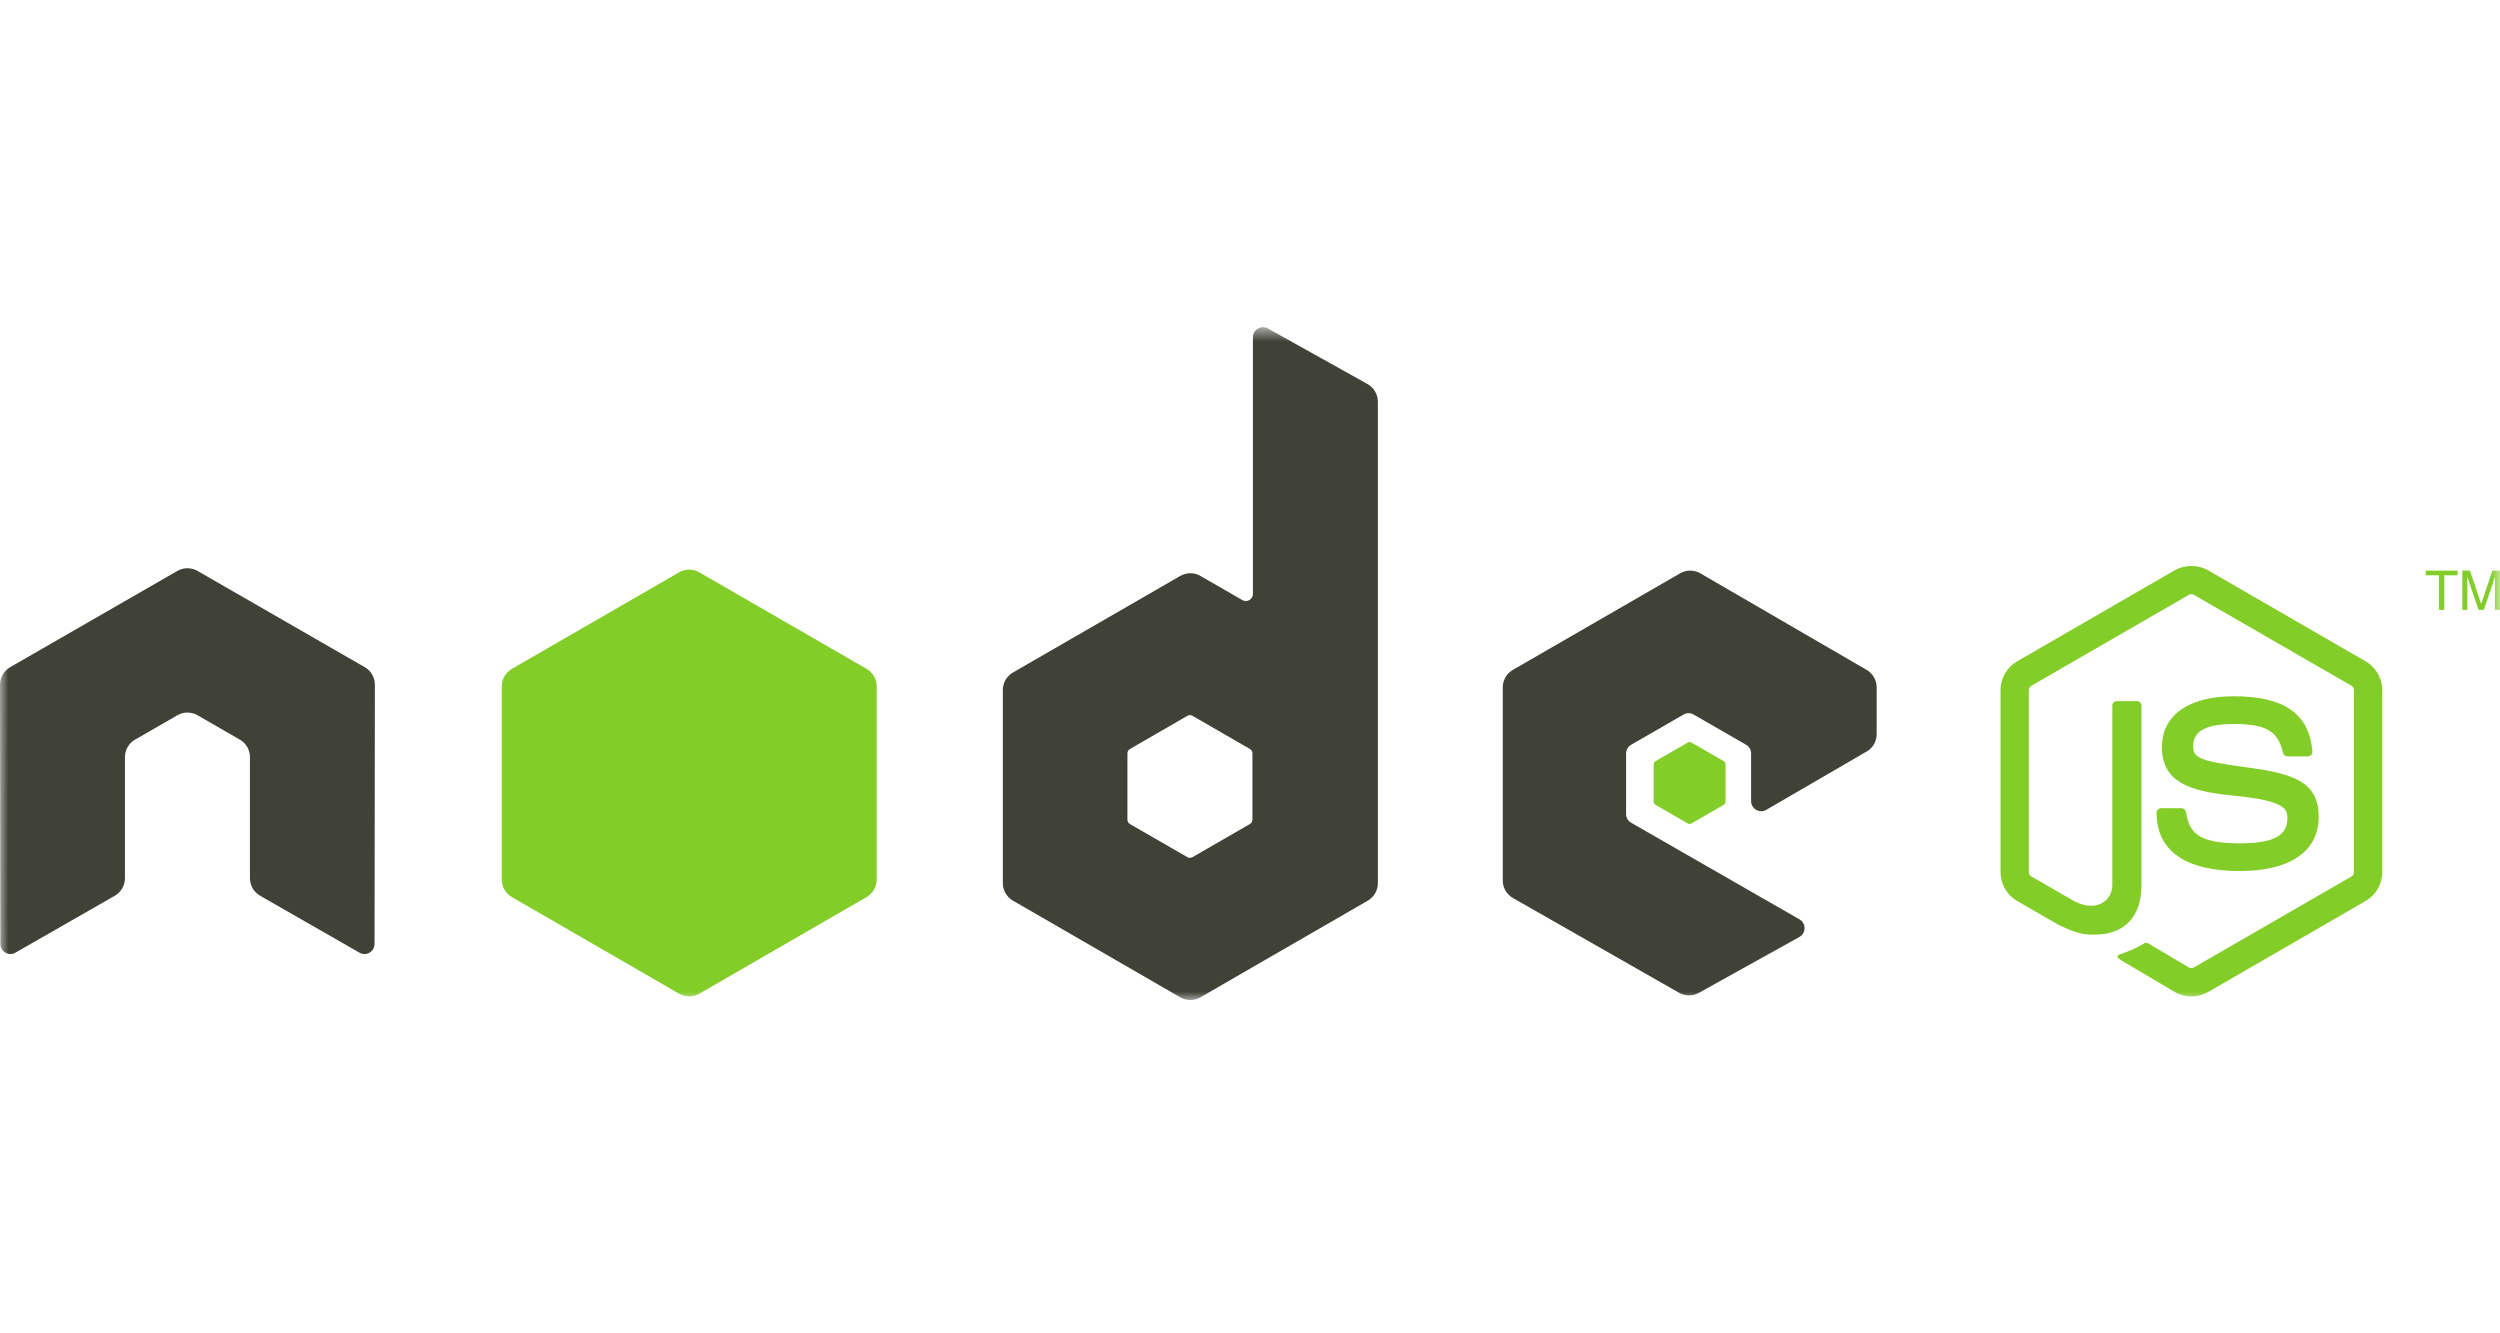 <svg width="150" height="80" viewBox="0 0 150 80" fill="none" xmlns="http://www.w3.org/2000/svg">
<mask id="mask0_3646_24023" style="mask-type:luminance" maskUnits="userSpaceOnUse" x="0" y="19" width="150" height="41">
<path d="M0 19.631V60H150V19.631H0Z" fill="white"/>
</mask>
<g mask="url(#mask0_3646_24023)">
<path fill-rule="evenodd" clip-rule="evenodd" d="M22.492 41.084C22.492 40.648 22.263 40.247 21.887 40.031L11.851 34.255C11.682 34.156 11.492 34.104 11.299 34.096H11.195C11.004 34.104 10.813 34.156 10.641 34.255L0.607 40.032C0.233 40.248 0 40.649 0 41.084L0.022 56.636C0.022 56.852 0.134 57.053 0.324 57.159C0.511 57.271 0.741 57.271 0.927 57.159L6.89 53.744C7.268 53.52 7.497 53.125 7.497 52.693V45.427C7.497 44.994 7.727 44.593 8.103 44.378L10.642 42.916C10.831 42.806 11.038 42.753 11.249 42.753C11.456 42.753 11.668 42.806 11.852 42.916L14.391 44.378C14.766 44.593 14.997 44.994 14.997 45.427V52.693C14.997 53.125 15.229 53.523 15.604 53.744L21.566 57.159C21.753 57.271 21.987 57.271 22.172 57.159C22.357 57.053 22.473 56.852 22.473 56.636L22.493 41.085" fill="#404137"/>
<path fill-rule="evenodd" clip-rule="evenodd" d="M75.145 49.181C75.145 49.289 75.087 49.389 74.993 49.443L71.547 51.43C71.454 51.484 71.338 51.484 71.245 51.43L67.798 49.443C67.704 49.389 67.646 49.289 67.646 49.181V45.201C67.646 45.093 67.704 44.993 67.797 44.939L71.244 42.948C71.338 42.894 71.454 42.894 71.548 42.948L74.994 44.939C75.088 44.993 75.146 45.093 75.146 45.201V49.181L75.145 49.181ZM76.076 19.707C75.889 19.603 75.66 19.605 75.474 19.714C75.289 19.823 75.175 20.022 75.175 20.236V35.637C75.175 35.788 75.094 35.929 74.963 36.004C74.832 36.08 74.67 36.08 74.539 36.004L72.025 34.556C71.651 34.34 71.189 34.341 70.814 34.557L60.776 40.35C60.401 40.567 60.17 40.967 60.17 41.4V52.989C60.17 53.422 60.401 53.822 60.776 54.039L70.814 59.838C71.189 60.055 71.651 60.055 72.027 59.838L82.066 54.04C82.441 53.823 82.672 53.423 82.672 52.99V24.101C82.672 23.661 82.434 23.256 82.05 23.042L76.076 19.709" fill="#404137"/>
<path fill-rule="evenodd" clip-rule="evenodd" d="M111.997 45.097C112.371 44.88 112.6 44.481 112.6 44.049V41.241C112.6 40.809 112.371 40.409 111.996 40.192L102.022 34.401C101.647 34.183 101.184 34.183 100.807 34.399L90.772 40.193C90.397 40.41 90.166 40.809 90.166 41.243V52.829C90.166 53.264 90.4 53.666 90.778 53.882L100.742 59.565C101.11 59.775 101.56 59.777 101.931 59.571L107.963 56.218C108.154 56.112 108.273 55.911 108.274 55.693C108.276 55.474 108.159 55.272 107.97 55.163L97.871 49.366C97.682 49.259 97.566 49.058 97.566 48.841V45.21C97.566 44.993 97.682 44.793 97.87 44.685L101.013 42.873C101.2 42.764 101.431 42.764 101.618 42.873L104.763 44.685C104.95 44.793 105.066 44.993 105.066 45.21V48.066C105.066 48.283 105.182 48.484 105.37 48.592C105.558 48.7 105.789 48.7 105.976 48.591L111.988 45.097" fill="#404137"/>
<path fill-rule="evenodd" clip-rule="evenodd" d="M40.747 34.339C41.121 34.122 41.584 34.122 41.958 34.339L51.996 40.131C52.371 40.347 52.602 40.748 52.602 41.181V52.774C52.602 53.208 52.371 53.608 51.996 53.824L41.96 59.622C41.584 59.838 41.122 59.838 40.747 59.622L30.712 53.825C30.337 53.608 30.105 53.208 30.105 52.775V41.181C30.105 40.748 30.337 40.347 30.712 40.131L40.748 34.339" fill="#83CD29"/>
<path d="M131.481 59.787C131.135 59.787 130.792 59.697 130.489 59.522L127.328 57.652C126.857 57.388 127.087 57.294 127.242 57.24C127.872 57.021 128 56.971 128.672 56.59C128.742 56.551 128.834 56.566 128.907 56.608L131.334 58.049C131.422 58.098 131.546 58.098 131.628 58.049L141.092 52.587C141.181 52.536 141.237 52.435 141.237 52.33V41.407C141.237 41.3 141.181 41.201 141.091 41.147L131.629 35.688C131.542 35.637 131.426 35.637 131.337 35.688L121.878 41.148C121.787 41.201 121.729 41.304 121.729 41.407V52.33C121.729 52.435 121.787 52.534 121.877 52.583L124.471 54.081C125.877 54.785 126.739 53.956 126.739 53.124V42.34C126.739 42.187 126.862 42.067 127.014 42.067H128.215C128.364 42.067 128.488 42.187 128.488 42.34V53.124C128.488 55.002 127.466 56.078 125.686 56.078C125.139 56.078 124.708 56.078 123.506 55.486L121.024 54.057C120.41 53.703 120.031 53.04 120.031 52.33V41.407C120.031 40.698 120.41 40.035 121.024 39.682L130.489 34.213C131.088 33.874 131.884 33.874 132.478 34.213L141.942 39.682C142.555 40.037 142.936 40.698 142.936 41.407V52.33C142.936 53.04 142.555 53.7 141.942 54.057L132.486 59.522C132.183 59.697 131.84 59.788 131.489 59.788" fill="#83CD29"/>
<path d="M134.403 52.262C130.26 52.262 129.393 50.361 129.393 48.766C129.393 48.614 129.515 48.493 129.666 48.493H130.89C131.027 48.493 131.141 48.591 131.162 48.725C131.347 49.971 131.898 50.6 134.403 50.6C136.396 50.6 137.245 50.148 137.245 49.09C137.245 48.481 137.004 48.028 133.906 47.725C131.316 47.468 129.715 46.896 129.715 44.824C129.715 42.915 131.324 41.776 134.023 41.776C137.055 41.776 138.555 42.828 138.745 45.086C138.752 45.164 138.725 45.239 138.674 45.297C138.621 45.351 138.549 45.384 138.473 45.384H137.244C137.117 45.384 137.004 45.294 136.979 45.17C136.684 43.859 135.967 43.44 134.023 43.44C131.846 43.44 131.593 44.199 131.593 44.767C131.593 45.455 131.892 45.656 134.831 46.045C137.739 46.429 139.121 46.974 139.121 49.018C139.121 51.081 137.401 52.262 134.403 52.262Z" fill="#83CD29"/>
<path d="M147.456 34.238V34.518H146.66V36.594H146.338V34.518H145.545V34.238H147.456Z" fill="#83CD29"/>
<path d="M147.738 34.238H148.196L148.872 36.23L149.546 34.238H150.001V36.594H149.696V35.204C149.696 35.155 149.696 35.076 149.698 34.966C149.701 34.853 149.703 34.733 149.703 34.606L149.029 36.594H148.713L148.034 34.606V34.677C148.034 34.735 148.034 34.823 148.038 34.943C148.04 35.06 148.043 35.147 148.043 35.204V36.594H147.738V34.238Z" fill="#83CD29"/>
<path fill-rule="evenodd" clip-rule="evenodd" d="M101.26 44.555C101.332 44.513 101.421 44.513 101.492 44.555L103.419 45.666C103.491 45.708 103.535 45.784 103.535 45.868V48.092C103.535 48.175 103.491 48.252 103.419 48.293L101.492 49.405C101.421 49.447 101.332 49.447 101.26 49.405L99.335 48.293C99.263 48.252 99.219 48.175 99.219 48.092V45.868C99.219 45.784 99.263 45.708 99.335 45.666L101.26 44.555Z" fill="#83CD29"/>
</g>
</svg>
